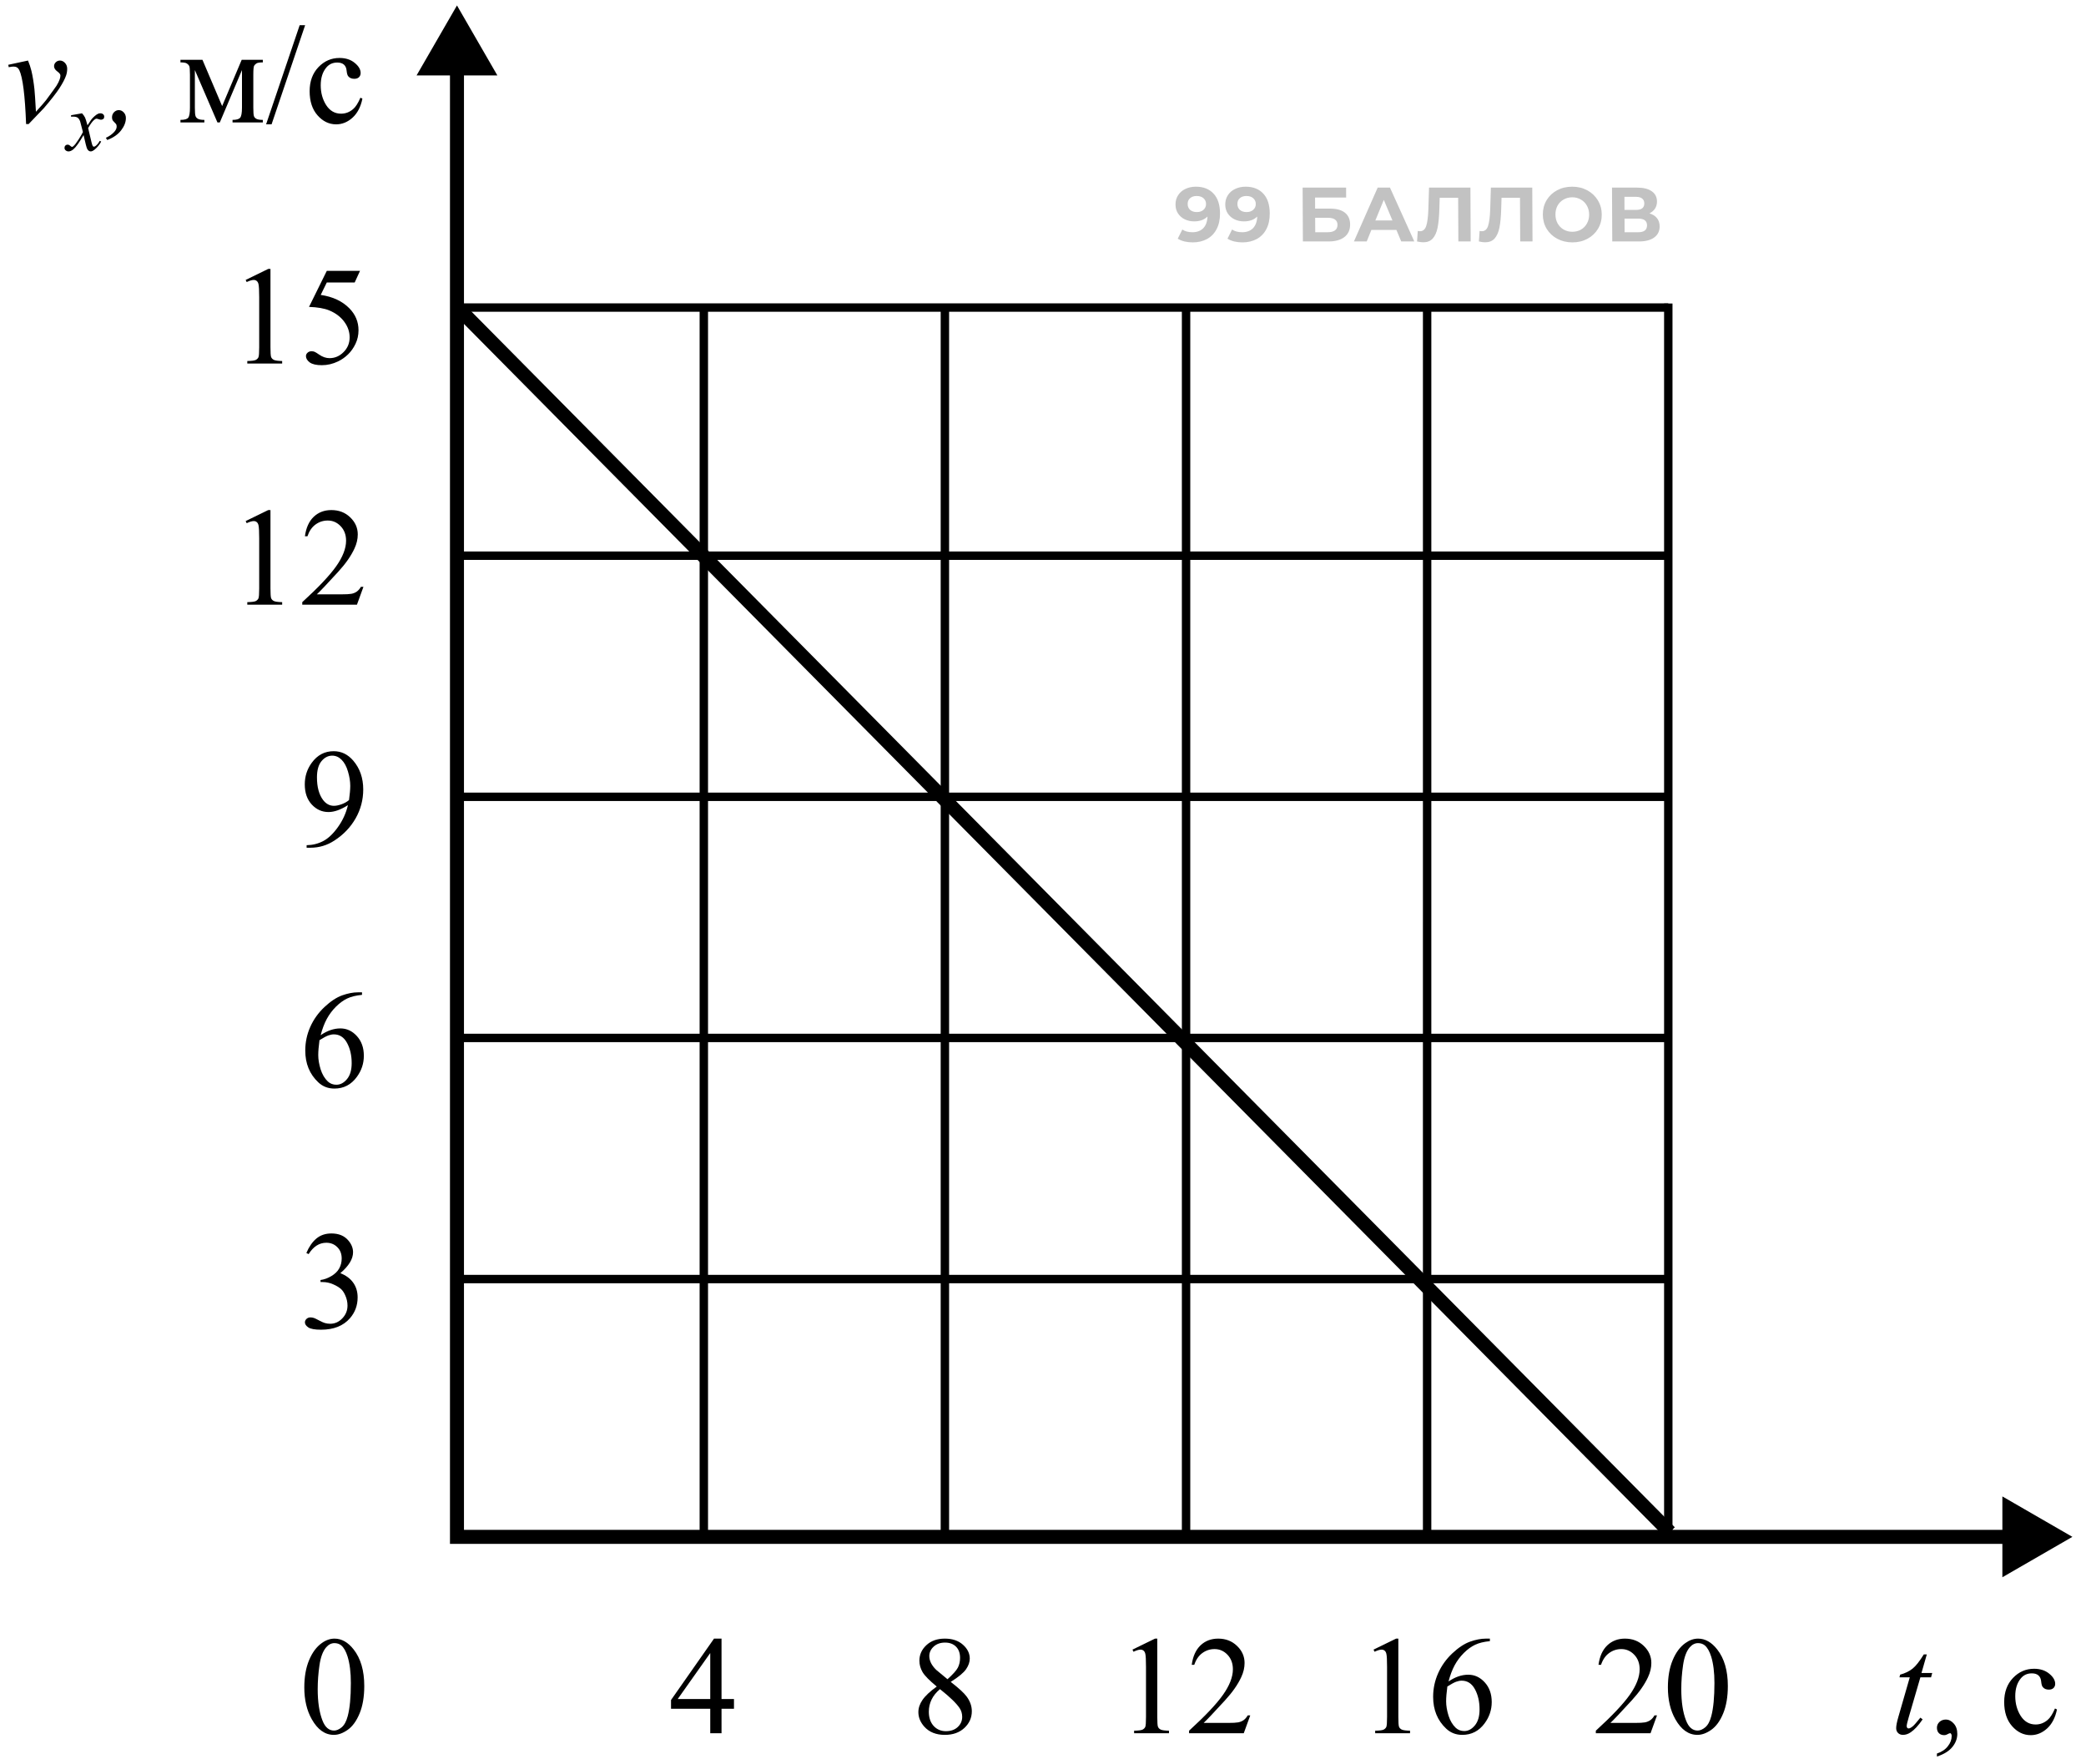 <svg width="149" height="126" viewBox="0 0 149 126" fill="none" xmlns="http://www.w3.org/2000/svg">
<path d="M32.641 0.389L29.754 5.389H35.527L32.641 0.389ZM32.641 109.77H32.141V110.27H32.641V109.77ZM148.027 109.77L143.027 106.883V112.656L148.027 109.77ZM32.141 4.889V109.77H33.141V4.889H32.141ZM32.641 110.27H143.527V109.27H32.641V110.27Z" fill="black"/>
<path d="M32.859 21.967H119.164" stroke="black" stroke-width="0.6"/>
<path d="M119.164 21.678L119.164 109.77" stroke="black" stroke-width="0.6"/>
<path d="M32.859 39.69H119.164" stroke="black" stroke-width="0.6"/>
<path d="M101.938 21.967L101.937 109.77" stroke="black" stroke-width="0.6"/>
<path d="M32.859 56.912H119.164" stroke="black" stroke-width="0.6"/>
<path d="M84.719 21.967L84.719 109.77" stroke="black" stroke-width="0.6"/>
<path d="M32.859 74.135H119.164" stroke="black" stroke-width="0.6"/>
<path d="M67.492 21.967L67.492 109.77" stroke="black" stroke-width="0.6"/>
<path d="M32.859 91.357H119.164" stroke="black" stroke-width="0.6"/>
<path d="M50.273 21.967L50.273 109.77" stroke="black" stroke-width="0.6"/>
<path opacity="0.8" d="M85.415 13.334C85.953 13.334 86.375 13.499 86.681 13.828C86.987 14.154 87.141 14.625 87.144 15.241C87.146 15.676 87.065 16.05 86.902 16.361C86.742 16.673 86.514 16.909 86.218 17.07C85.922 17.231 85.58 17.312 85.192 17.312C84.987 17.312 84.79 17.29 84.603 17.246C84.416 17.198 84.257 17.133 84.124 17.048L84.451 16.394C84.638 16.523 84.879 16.587 85.172 16.587C85.498 16.587 85.756 16.491 85.945 16.301C86.135 16.107 86.236 15.828 86.249 15.466C86.019 15.697 85.701 15.812 85.295 15.812C85.049 15.812 84.826 15.762 84.624 15.664C84.422 15.565 84.262 15.425 84.144 15.246C84.025 15.063 83.966 14.852 83.965 14.614C83.963 14.358 84.027 14.132 84.154 13.938C84.281 13.744 84.454 13.596 84.674 13.493C84.897 13.387 85.144 13.334 85.415 13.334ZM85.489 15.147C85.683 15.147 85.841 15.094 85.961 14.988C86.085 14.878 86.147 14.739 86.146 14.57C86.145 14.402 86.084 14.264 85.963 14.158C85.845 14.052 85.682 13.999 85.473 13.999C85.282 13.999 85.127 14.05 85.007 14.153C84.89 14.255 84.832 14.394 84.833 14.57C84.834 14.746 84.893 14.887 85.01 14.993C85.132 15.096 85.291 15.147 85.489 15.147ZM88.968 13.334C89.507 13.334 89.929 13.499 90.234 13.828C90.54 14.154 90.694 14.625 90.697 15.241C90.699 15.676 90.618 16.05 90.455 16.361C90.295 16.673 90.067 16.909 89.772 17.07C89.476 17.231 89.133 17.312 88.745 17.312C88.54 17.312 88.344 17.29 88.157 17.246C87.97 17.198 87.81 17.133 87.678 17.048L88.005 16.394C88.192 16.523 88.432 16.587 88.725 16.587C89.051 16.587 89.309 16.491 89.499 16.301C89.688 16.107 89.79 15.828 89.802 15.466C89.573 15.697 89.255 15.812 88.848 15.812C88.603 15.812 88.379 15.762 88.177 15.664C87.975 15.565 87.815 15.425 87.697 15.246C87.579 15.063 87.519 14.852 87.518 14.614C87.517 14.358 87.58 14.132 87.707 13.938C87.835 13.744 88.008 13.596 88.227 13.493C88.45 13.387 88.697 13.334 88.968 13.334ZM89.043 15.147C89.237 15.147 89.394 15.094 89.514 14.988C89.639 14.878 89.7 14.739 89.699 14.57C89.699 14.402 89.638 14.264 89.516 14.158C89.398 14.052 89.235 13.999 89.026 13.999C88.836 13.999 88.68 14.05 88.56 14.153C88.443 14.255 88.385 14.394 88.386 14.57C88.387 14.746 88.446 14.887 88.564 14.993C88.685 15.096 88.845 15.147 89.043 15.147ZM93.045 13.4H96.15L96.153 14.109H93.933L93.937 14.9H95.003C95.468 14.9 95.822 14.997 96.065 15.191C96.311 15.385 96.435 15.665 96.437 16.032C96.439 16.416 96.304 16.715 96.034 16.927C95.764 17.14 95.382 17.246 94.888 17.246H93.063L93.045 13.4ZM94.835 16.587C95.062 16.587 95.236 16.543 95.356 16.455C95.477 16.363 95.537 16.231 95.536 16.059C95.534 15.722 95.299 15.554 94.83 15.554H93.94L93.945 16.587H94.835ZM99.743 16.422H97.957L97.621 17.246H96.709L98.405 13.4H99.284L101.022 17.246H100.088L99.743 16.422ZM99.46 15.746L98.843 14.274L98.24 15.746H99.46ZM105.03 13.4L105.048 17.246H104.169L104.154 14.125H102.835L102.811 14.927C102.796 15.473 102.754 15.916 102.686 16.257C102.618 16.594 102.502 16.854 102.338 17.037C102.177 17.217 101.951 17.306 101.658 17.306C101.537 17.306 101.39 17.286 101.218 17.246L101.269 16.493C101.317 16.508 101.37 16.515 101.429 16.515C101.641 16.515 101.789 16.391 101.872 16.142C101.955 15.889 102.006 15.495 102.026 14.96L102.074 13.4H105.03ZM109.447 13.4L109.465 17.246H108.586L108.571 14.125H107.253L107.229 14.927C107.213 15.473 107.171 15.916 107.103 16.257C107.035 16.594 106.919 16.854 106.755 17.037C106.595 17.217 106.368 17.306 106.075 17.306C105.954 17.306 105.808 17.286 105.635 17.246L105.687 16.493C105.734 16.508 105.788 16.515 105.846 16.515C106.059 16.515 106.206 16.391 106.289 16.142C106.373 15.889 106.424 15.495 106.443 14.96L106.491 13.4H109.447ZM112.316 17.312C111.917 17.312 111.556 17.226 111.232 17.054C110.913 16.882 110.661 16.645 110.476 16.345C110.295 16.041 110.204 15.7 110.202 15.323C110.201 14.946 110.289 14.607 110.467 14.306C110.649 14.002 110.898 13.764 111.216 13.592C111.538 13.42 111.898 13.334 112.297 13.334C112.697 13.334 113.056 13.42 113.376 13.592C113.695 13.764 113.947 14.002 114.132 14.306C114.316 14.607 114.409 14.946 114.411 15.323C114.413 15.7 114.323 16.041 114.141 16.345C113.96 16.645 113.71 16.882 113.392 17.054C113.074 17.226 112.715 17.312 112.316 17.312ZM112.313 16.554C112.54 16.554 112.745 16.502 112.927 16.4C113.11 16.294 113.252 16.147 113.354 15.96C113.459 15.774 113.511 15.561 113.51 15.323C113.509 15.085 113.455 14.872 113.348 14.686C113.244 14.499 113.101 14.354 112.917 14.252C112.734 14.145 112.528 14.092 112.301 14.092C112.074 14.092 111.869 14.145 111.686 14.252C111.504 14.354 111.36 14.499 111.254 14.686C111.153 14.872 111.102 15.085 111.103 15.323C111.105 15.561 111.157 15.774 111.26 15.96C111.367 16.147 111.513 16.294 111.696 16.4C111.88 16.502 112.085 16.554 112.313 16.554ZM117.816 15.241C118.051 15.31 118.231 15.424 118.357 15.581C118.482 15.739 118.545 15.933 118.546 16.164C118.548 16.504 118.419 16.77 118.16 16.96C117.904 17.151 117.536 17.246 117.057 17.246H115.161L115.143 13.4H116.934C117.381 13.4 117.729 13.486 117.979 13.658C118.229 13.83 118.355 14.076 118.356 14.394C118.357 14.585 118.31 14.753 118.216 14.9C118.121 15.043 117.988 15.156 117.816 15.241ZM116.035 14.993H116.865C117.059 14.993 117.205 14.955 117.304 14.878C117.402 14.797 117.451 14.68 117.45 14.526C117.45 14.376 117.398 14.261 117.295 14.18C117.196 14.1 117.051 14.059 116.86 14.059H116.031L116.035 14.993ZM117.021 16.587C117.438 16.587 117.646 16.422 117.645 16.092C117.643 15.774 117.434 15.614 117.016 15.614H116.038L116.042 16.587H117.021Z" fill="black" fill-opacity="0.3"/>
<path d="M137.629 118.167L137.248 119.495H138.015L137.932 119.803H137.17L136.33 122.684C136.239 122.993 136.193 123.193 136.193 123.284C136.193 123.34 136.206 123.382 136.232 123.411C136.258 123.44 136.289 123.455 136.325 123.455C136.407 123.455 136.514 123.398 136.647 123.284C136.726 123.219 136.9 123.019 137.17 122.684L137.331 122.806C137.032 123.242 136.748 123.549 136.481 123.729C136.299 123.852 136.115 123.914 135.93 123.914C135.786 123.914 135.669 123.87 135.578 123.782C135.487 123.691 135.441 123.576 135.441 123.436C135.441 123.26 135.493 122.991 135.598 122.63L136.413 119.803H135.676L135.725 119.612C136.083 119.515 136.381 119.37 136.618 119.178C136.856 118.982 137.121 118.646 137.414 118.167H137.629ZM138.352 125.462V125.247C138.687 125.136 138.946 124.964 139.128 124.729C139.313 124.498 139.406 124.253 139.406 123.992C139.406 123.93 139.392 123.878 139.362 123.836C139.34 123.807 139.317 123.792 139.294 123.792C139.258 123.792 139.18 123.825 139.06 123.89C139.001 123.919 138.939 123.934 138.874 123.934C138.715 123.934 138.588 123.886 138.493 123.792C138.399 123.698 138.352 123.567 138.352 123.401C138.352 123.242 138.412 123.105 138.532 122.991C138.656 122.877 138.806 122.82 138.981 122.82C139.196 122.82 139.387 122.915 139.553 123.104C139.722 123.289 139.807 123.536 139.807 123.846C139.807 124.181 139.689 124.492 139.455 124.778C139.224 125.068 138.856 125.296 138.352 125.462ZM146.926 122.098C146.805 122.687 146.569 123.141 146.218 123.46C145.866 123.776 145.477 123.934 145.051 123.934C144.543 123.934 144.1 123.72 143.723 123.294C143.345 122.868 143.156 122.291 143.156 121.565C143.156 120.862 143.365 120.291 143.781 119.852C144.201 119.412 144.704 119.192 145.29 119.192C145.729 119.192 146.091 119.31 146.374 119.544C146.657 119.775 146.799 120.016 146.799 120.267C146.799 120.39 146.758 120.491 146.677 120.569C146.599 120.644 146.488 120.682 146.345 120.682C146.153 120.682 146.008 120.62 145.91 120.496C145.855 120.428 145.817 120.298 145.798 120.105C145.782 119.913 145.716 119.767 145.603 119.666C145.489 119.568 145.331 119.52 145.129 119.52C144.803 119.52 144.541 119.64 144.343 119.881C144.079 120.2 143.947 120.621 143.947 121.146C143.947 121.679 144.077 122.151 144.338 122.562C144.602 122.968 144.956 123.172 145.402 123.172C145.721 123.172 146.008 123.063 146.262 122.845C146.441 122.695 146.615 122.423 146.784 122.029L146.926 122.098Z" fill="black"/>
<path d="M0.59 4.628L2.001 4.325C2.102 4.566 2.183 4.812 2.245 5.062C2.333 5.43 2.405 5.867 2.46 6.371C2.486 6.625 2.522 7.162 2.567 7.982C2.974 7.533 3.217 7.255 3.295 7.147C3.725 6.565 3.972 6.223 4.037 6.122C4.145 5.95 4.219 5.798 4.262 5.668C4.298 5.57 4.315 5.478 4.315 5.39C4.315 5.305 4.239 5.207 4.086 5.097C3.936 4.986 3.861 4.862 3.861 4.726C3.861 4.621 3.902 4.529 3.983 4.447C4.068 4.366 4.167 4.325 4.281 4.325C4.418 4.325 4.538 4.382 4.643 4.496C4.747 4.607 4.799 4.745 4.799 4.911C4.799 5.077 4.773 5.237 4.721 5.39C4.636 5.637 4.478 5.94 4.247 6.298C4.016 6.653 3.643 7.13 3.129 7.729C3.064 7.803 2.702 8.181 2.045 8.861H1.864C1.786 6.801 1.623 5.515 1.376 5.004C1.295 4.838 1.16 4.755 0.971 4.755C0.889 4.755 0.774 4.77 0.624 4.799L0.59 4.628ZM5.858 8.093C5.954 8.194 6.026 8.296 6.075 8.397C6.11 8.468 6.168 8.652 6.248 8.951L6.506 8.564C6.574 8.471 6.657 8.382 6.755 8.298C6.853 8.212 6.938 8.153 7.013 8.122C7.06 8.103 7.111 8.093 7.168 8.093C7.252 8.093 7.318 8.115 7.367 8.16C7.418 8.205 7.443 8.26 7.443 8.324C7.443 8.398 7.429 8.449 7.399 8.477C7.345 8.525 7.282 8.55 7.212 8.55C7.171 8.55 7.127 8.541 7.08 8.523C6.988 8.492 6.927 8.477 6.896 8.477C6.849 8.477 6.793 8.504 6.729 8.559C6.607 8.66 6.463 8.856 6.295 9.147L6.535 10.155C6.572 10.31 6.604 10.402 6.629 10.434C6.654 10.463 6.68 10.477 6.705 10.477C6.746 10.477 6.794 10.455 6.849 10.41C6.956 10.32 7.048 10.203 7.124 10.059L7.227 10.111C7.104 10.342 6.947 10.533 6.758 10.685C6.65 10.771 6.56 10.815 6.485 10.815C6.376 10.815 6.289 10.753 6.225 10.63C6.184 10.554 6.099 10.226 5.97 9.646C5.665 10.175 5.421 10.516 5.237 10.668C5.118 10.766 5.003 10.815 4.892 10.815C4.813 10.815 4.742 10.786 4.678 10.729C4.631 10.687 4.607 10.629 4.607 10.557C4.607 10.492 4.629 10.438 4.672 10.396C4.715 10.352 4.768 10.331 4.83 10.331C4.893 10.331 4.959 10.362 5.029 10.425C5.08 10.47 5.119 10.492 5.146 10.492C5.17 10.492 5.2 10.477 5.237 10.445C5.329 10.371 5.454 10.211 5.612 9.965C5.771 9.719 5.874 9.541 5.923 9.432C5.802 8.957 5.736 8.706 5.727 8.679C5.682 8.552 5.623 8.462 5.551 8.409C5.479 8.356 5.372 8.33 5.231 8.33C5.187 8.33 5.135 8.332 5.076 8.336V8.23L5.858 8.093ZM7.562 9.843C7.806 9.732 8.005 9.592 8.158 9.423C8.275 9.293 8.333 9.167 8.333 9.047C8.333 8.988 8.324 8.935 8.304 8.886C8.291 8.86 8.245 8.808 8.167 8.729C8.089 8.651 8.045 8.598 8.035 8.568C8.013 8.513 8.001 8.45 8.001 8.378C8.001 8.238 8.048 8.118 8.143 8.017C8.241 7.916 8.354 7.865 8.485 7.865C8.618 7.865 8.735 7.919 8.836 8.026C8.94 8.134 8.992 8.269 8.992 8.432C8.992 8.721 8.879 9.014 8.651 9.311C8.423 9.607 8.092 9.836 7.659 9.999L7.562 9.843ZM15.867 7.577L17.264 4.271H18.773V4.457C18.551 4.457 18.403 4.48 18.328 4.525C18.257 4.568 18.2 4.621 18.157 4.687C18.115 4.752 18.094 4.963 18.094 5.321V7.694C18.094 8.004 18.109 8.204 18.138 8.295C18.171 8.383 18.234 8.45 18.328 8.495C18.426 8.541 18.574 8.563 18.773 8.563V8.744H16.61V8.563C16.877 8.563 17.056 8.515 17.147 8.417C17.238 8.316 17.284 8.075 17.284 7.694V5.004L15.701 8.744H15.531L13.919 5.004V7.694C13.919 8.004 13.935 8.204 13.968 8.295C14.001 8.383 14.064 8.45 14.159 8.495C14.253 8.541 14.399 8.563 14.598 8.563V8.744H12.889V8.563C13.179 8.563 13.364 8.511 13.446 8.407C13.527 8.3 13.568 8.062 13.568 7.694V5.321C13.568 4.973 13.55 4.768 13.514 4.706C13.478 4.641 13.423 4.584 13.348 4.535C13.273 4.483 13.12 4.457 12.889 4.457V4.271H14.461L15.867 7.577ZM21.795 1.801L19.398 8.881H19.007L21.405 1.801H21.795ZM25.887 7.045C25.767 7.634 25.531 8.088 25.179 8.407C24.828 8.723 24.439 8.881 24.012 8.881C23.504 8.881 23.061 8.668 22.684 8.241C22.306 7.815 22.117 7.239 22.117 6.513C22.117 5.81 22.326 5.238 22.742 4.799C23.162 4.359 23.665 4.14 24.251 4.14C24.691 4.14 25.052 4.257 25.335 4.491C25.619 4.722 25.76 4.963 25.76 5.214C25.76 5.338 25.719 5.438 25.638 5.517C25.56 5.591 25.449 5.629 25.306 5.629C25.114 5.629 24.969 5.567 24.871 5.443C24.816 5.375 24.779 5.245 24.759 5.053C24.743 4.861 24.678 4.714 24.564 4.613C24.45 4.516 24.292 4.467 24.09 4.467C23.765 4.467 23.503 4.587 23.304 4.828C23.04 5.147 22.909 5.569 22.909 6.093C22.909 6.627 23.039 7.099 23.299 7.509C23.563 7.916 23.918 8.119 24.364 8.119C24.683 8.119 24.969 8.01 25.223 7.792C25.402 7.642 25.576 7.37 25.745 6.977L25.887 7.045Z" fill="black"/>
<path d="M21.736 120.525C21.736 119.77 21.85 119.121 22.078 118.577C22.306 118.03 22.609 117.623 22.986 117.356C23.279 117.145 23.582 117.039 23.895 117.039C24.402 117.039 24.858 117.298 25.262 117.815C25.766 118.457 26.019 119.326 26.019 120.423C26.019 121.191 25.908 121.844 25.686 122.381C25.465 122.918 25.182 123.309 24.837 123.553C24.495 123.794 24.165 123.914 23.846 123.914C23.214 123.914 22.689 123.541 22.269 122.796C21.914 122.168 21.736 121.411 21.736 120.525ZM22.693 120.647C22.693 121.559 22.806 122.303 23.03 122.879C23.216 123.364 23.492 123.606 23.86 123.606C24.036 123.606 24.218 123.528 24.407 123.372C24.596 123.213 24.739 122.947 24.837 122.576C24.987 122.016 25.061 121.227 25.061 120.208C25.061 119.453 24.983 118.823 24.827 118.318C24.71 117.944 24.559 117.679 24.373 117.522C24.24 117.415 24.078 117.361 23.89 117.361C23.668 117.361 23.471 117.461 23.299 117.659C23.064 117.929 22.905 118.354 22.82 118.934C22.736 119.513 22.693 120.084 22.693 120.647Z" fill="black"/>
<path d="M21.883 89.496C22.072 89.05 22.309 88.707 22.596 88.466C22.885 88.222 23.245 88.1 23.675 88.1C24.205 88.1 24.612 88.272 24.895 88.617C25.11 88.874 25.218 89.149 25.218 89.442C25.218 89.924 24.915 90.422 24.31 90.936C24.716 91.096 25.024 91.324 25.232 91.62C25.441 91.916 25.545 92.265 25.545 92.665C25.545 93.238 25.363 93.734 24.998 94.154C24.523 94.701 23.834 94.975 22.933 94.975C22.487 94.975 22.182 94.919 22.02 94.809C21.86 94.698 21.78 94.579 21.78 94.452C21.78 94.358 21.818 94.275 21.893 94.203C21.971 94.132 22.064 94.096 22.171 94.096C22.252 94.096 22.335 94.109 22.42 94.135C22.475 94.151 22.601 94.211 22.796 94.315C22.991 94.416 23.126 94.477 23.201 94.496C23.322 94.532 23.45 94.55 23.587 94.55C23.919 94.55 24.207 94.421 24.451 94.164C24.699 93.907 24.822 93.603 24.822 93.251C24.822 92.994 24.765 92.743 24.651 92.499C24.567 92.317 24.474 92.178 24.373 92.084C24.233 91.954 24.041 91.837 23.797 91.732C23.553 91.625 23.304 91.571 23.05 91.571H22.894V91.425C23.151 91.392 23.408 91.299 23.665 91.147C23.925 90.993 24.114 90.81 24.231 90.595C24.349 90.38 24.407 90.144 24.407 89.887C24.407 89.551 24.301 89.281 24.09 89.076C23.881 88.868 23.621 88.764 23.309 88.764C22.804 88.764 22.383 89.034 22.044 89.574L21.883 89.496Z" fill="black"/>
<path d="M25.857 70.877V71.058C25.428 71.1 25.076 71.186 24.803 71.316C24.533 71.443 24.264 71.639 23.997 71.902C23.733 72.166 23.514 72.461 23.338 72.786C23.165 73.108 23.02 73.493 22.903 73.939C23.372 73.616 23.842 73.455 24.314 73.455C24.767 73.455 25.159 73.637 25.491 74.002C25.823 74.367 25.989 74.835 25.989 75.408C25.989 75.962 25.822 76.466 25.486 76.922C25.083 77.475 24.549 77.752 23.885 77.752C23.432 77.752 23.048 77.602 22.732 77.303C22.114 76.72 21.805 75.965 21.805 75.037C21.805 74.445 21.924 73.882 22.161 73.348C22.399 72.814 22.737 72.34 23.177 71.927C23.619 71.513 24.043 71.235 24.446 71.092C24.85 70.949 25.226 70.877 25.574 70.877H25.857ZM22.82 74.295C22.762 74.734 22.732 75.089 22.732 75.359C22.732 75.672 22.789 76.012 22.903 76.38C23.02 76.745 23.193 77.034 23.421 77.249C23.587 77.402 23.789 77.478 24.026 77.478C24.31 77.478 24.562 77.345 24.783 77.078C25.008 76.811 25.12 76.43 25.12 75.936C25.12 75.379 25.009 74.897 24.788 74.49C24.567 74.083 24.253 73.88 23.846 73.88C23.722 73.88 23.588 73.906 23.445 73.958C23.305 74.01 23.097 74.122 22.82 74.295Z" fill="black"/>
<path d="M21.902 60.549V60.368C22.326 60.362 22.719 60.264 23.084 60.075C23.449 59.883 23.8 59.55 24.139 59.074C24.48 58.599 24.718 58.077 24.852 57.507C24.34 57.836 23.878 58 23.465 58C22.999 58 22.601 57.821 22.269 57.463C21.936 57.102 21.77 56.623 21.77 56.027C21.77 55.448 21.936 54.932 22.269 54.48C22.669 53.929 23.191 53.654 23.836 53.654C24.38 53.654 24.845 53.879 25.232 54.328C25.708 54.885 25.945 55.572 25.945 56.389C25.945 57.124 25.765 57.811 25.403 58.449C25.042 59.084 24.539 59.611 23.895 60.031C23.37 60.376 22.799 60.549 22.181 60.549H21.902ZM24.93 57.145C24.988 56.722 25.018 56.384 25.018 56.13C25.018 55.814 24.964 55.474 24.856 55.109C24.749 54.742 24.596 54.46 24.398 54.265C24.202 54.069 23.979 53.972 23.729 53.972C23.439 53.972 23.185 54.102 22.967 54.362C22.749 54.623 22.64 55.01 22.64 55.524C22.64 56.211 22.785 56.748 23.074 57.136C23.286 57.416 23.546 57.556 23.855 57.556C24.005 57.556 24.183 57.52 24.388 57.448C24.593 57.377 24.773 57.276 24.93 57.145Z" fill="black"/>
<path d="M17.547 37.218L19.158 36.432H19.319V42.023C19.319 42.394 19.334 42.625 19.363 42.716C19.396 42.807 19.461 42.877 19.559 42.926C19.656 42.975 19.855 43.002 20.154 43.009V43.19H17.664V43.009C17.977 43.002 18.178 42.976 18.27 42.931C18.361 42.882 18.424 42.818 18.46 42.74C18.496 42.659 18.514 42.42 18.514 42.023V38.448C18.514 37.967 18.497 37.657 18.465 37.52C18.442 37.416 18.4 37.34 18.338 37.291C18.279 37.242 18.208 37.218 18.123 37.218C18.003 37.218 17.835 37.268 17.62 37.369L17.547 37.218ZM25.96 41.915L25.496 43.19H21.59V43.009C22.739 41.961 23.548 41.105 24.017 40.44C24.485 39.776 24.72 39.169 24.72 38.619C24.72 38.199 24.591 37.854 24.334 37.584C24.077 37.314 23.769 37.179 23.411 37.179C23.086 37.179 22.793 37.275 22.532 37.467C22.275 37.656 22.085 37.934 21.961 38.302H21.78C21.862 37.7 22.07 37.237 22.405 36.915C22.744 36.593 23.165 36.432 23.67 36.432C24.207 36.432 24.655 36.604 25.013 36.949C25.374 37.294 25.555 37.701 25.555 38.17C25.555 38.505 25.477 38.84 25.32 39.176C25.079 39.703 24.689 40.261 24.148 40.851C23.338 41.736 22.832 42.27 22.63 42.452H24.358C24.71 42.452 24.956 42.439 25.096 42.413C25.239 42.387 25.367 42.335 25.481 42.257C25.595 42.175 25.695 42.062 25.779 41.915H25.96Z" fill="black"/>
<path d="M17.547 19.995L19.158 19.209H19.319V24.8C19.319 25.171 19.334 25.402 19.363 25.493C19.396 25.584 19.461 25.654 19.559 25.703C19.656 25.752 19.855 25.78 20.154 25.786V25.967H17.664V25.786C17.977 25.78 18.178 25.754 18.27 25.708C18.361 25.659 18.424 25.596 18.46 25.518C18.496 25.436 18.514 25.197 18.514 24.8V21.226C18.514 20.744 18.497 20.435 18.465 20.298C18.442 20.194 18.4 20.117 18.338 20.068C18.279 20.02 18.208 19.995 18.123 19.995C18.003 19.995 17.835 20.046 17.62 20.146L17.547 19.995ZM25.716 19.346L25.335 20.176H23.343L22.908 21.064C23.771 21.191 24.454 21.512 24.959 22.026C25.392 22.469 25.608 22.99 25.608 23.589C25.608 23.937 25.537 24.259 25.394 24.556C25.254 24.852 25.076 25.104 24.861 25.312C24.646 25.521 24.407 25.689 24.144 25.815C23.769 25.994 23.385 26.084 22.991 26.084C22.594 26.084 22.304 26.017 22.122 25.884C21.943 25.747 21.854 25.597 21.854 25.435C21.854 25.343 21.891 25.264 21.966 25.195C22.041 25.124 22.135 25.088 22.249 25.088C22.334 25.088 22.407 25.101 22.469 25.127C22.534 25.153 22.643 25.22 22.796 25.327C23.04 25.496 23.287 25.581 23.538 25.581C23.919 25.581 24.253 25.438 24.539 25.151C24.829 24.862 24.974 24.51 24.974 24.097C24.974 23.696 24.845 23.324 24.588 22.979C24.331 22.63 23.976 22.362 23.523 22.173C23.169 22.026 22.685 21.942 22.073 21.919L23.343 19.346H25.716Z" fill="black"/>
<path d="M52.427 121.355V122.049H51.538V123.797H50.732V122.049H47.93V121.424L51.001 117.039H51.538V121.355H52.427ZM50.732 121.355V118.069L48.408 121.355H50.732Z" fill="black"/>
<path d="M66.911 120.462C66.387 120.032 66.049 119.687 65.895 119.427C65.746 119.166 65.671 118.896 65.671 118.616C65.671 118.187 65.837 117.817 66.169 117.508C66.501 117.195 66.942 117.039 67.492 117.039C68.026 117.039 68.456 117.184 68.781 117.474C69.107 117.763 69.269 118.094 69.269 118.465C69.269 118.712 69.182 118.965 69.006 119.222C68.83 119.479 68.464 119.782 67.907 120.13C68.48 120.573 68.859 120.921 69.045 121.175C69.292 121.507 69.416 121.857 69.416 122.225C69.416 122.69 69.239 123.089 68.884 123.421C68.529 123.75 68.064 123.914 67.487 123.914C66.859 123.914 66.369 123.717 66.018 123.323C65.738 123.007 65.598 122.662 65.598 122.288C65.598 121.995 65.695 121.705 65.891 121.419C66.089 121.129 66.429 120.81 66.911 120.462ZM67.678 119.939C68.068 119.588 68.316 119.311 68.42 119.109C68.524 118.904 68.576 118.673 68.576 118.416C68.576 118.074 68.48 117.807 68.288 117.615C68.096 117.42 67.834 117.322 67.502 117.322C67.17 117.322 66.9 117.418 66.691 117.61C66.483 117.802 66.379 118.027 66.379 118.284C66.379 118.453 66.421 118.623 66.506 118.792C66.594 118.961 66.717 119.122 66.877 119.275L67.678 119.939ZM67.141 120.647C66.87 120.875 66.67 121.124 66.54 121.395C66.41 121.661 66.345 121.951 66.345 122.264C66.345 122.684 66.459 123.021 66.686 123.274C66.918 123.525 67.211 123.65 67.565 123.65C67.917 123.65 68.199 123.551 68.41 123.353C68.622 123.154 68.728 122.913 68.728 122.63C68.728 122.396 68.666 122.186 68.542 122C68.311 121.655 67.844 121.204 67.141 120.647Z" fill="black"/>
<path d="M80.891 117.825L82.502 117.039H82.663V122.63C82.663 123.001 82.678 123.232 82.707 123.323C82.74 123.414 82.805 123.484 82.902 123.533C83 123.582 83.199 123.61 83.498 123.616V123.797H81.008V123.616C81.32 123.61 81.522 123.584 81.613 123.538C81.704 123.489 81.768 123.426 81.804 123.348C81.84 123.266 81.857 123.027 81.857 122.63V119.056C81.857 118.574 81.841 118.265 81.809 118.128C81.786 118.024 81.743 117.947 81.682 117.898C81.623 117.85 81.551 117.825 81.467 117.825C81.346 117.825 81.179 117.876 80.964 117.977L80.891 117.825ZM89.304 122.522L88.84 123.797H84.934V123.616C86.083 122.568 86.892 121.712 87.36 121.048C87.829 120.384 88.064 119.777 88.064 119.227C88.064 118.807 87.935 118.462 87.678 118.191C87.421 117.921 87.113 117.786 86.755 117.786C86.429 117.786 86.136 117.882 85.876 118.074C85.619 118.263 85.428 118.541 85.305 118.909H85.124C85.205 118.307 85.414 117.845 85.749 117.522C86.088 117.2 86.509 117.039 87.014 117.039C87.551 117.039 87.998 117.212 88.356 117.557C88.718 117.902 88.898 118.309 88.898 118.777C88.898 119.113 88.82 119.448 88.664 119.783C88.423 120.311 88.033 120.869 87.492 121.458C86.682 122.343 86.175 122.877 85.974 123.06H87.702C88.054 123.06 88.299 123.047 88.439 123.021C88.583 122.994 88.711 122.942 88.825 122.864C88.939 122.783 89.038 122.669 89.123 122.522H89.304Z" fill="black"/>
<path d="M98.109 117.825L99.721 117.039H99.882V122.63C99.882 123.001 99.897 123.232 99.926 123.323C99.958 123.414 100.023 123.484 100.121 123.533C100.219 123.582 100.417 123.61 100.717 123.616V123.797H98.227V123.616C98.539 123.61 98.741 123.584 98.832 123.538C98.923 123.489 98.987 123.426 99.022 123.348C99.058 123.266 99.076 123.027 99.076 122.63V119.056C99.076 118.574 99.06 118.265 99.027 118.128C99.005 118.024 98.962 117.947 98.9 117.898C98.842 117.85 98.77 117.825 98.686 117.825C98.565 117.825 98.397 117.876 98.183 117.977L98.109 117.825ZM106.42 117.039V117.22C105.99 117.262 105.639 117.348 105.365 117.479C105.095 117.605 104.826 117.801 104.56 118.064C104.296 118.328 104.076 118.623 103.9 118.948C103.728 119.271 103.583 119.655 103.466 120.101C103.935 119.778 104.405 119.617 104.877 119.617C105.329 119.617 105.722 119.799 106.054 120.164C106.386 120.529 106.552 120.997 106.552 121.57C106.552 122.124 106.384 122.628 106.049 123.084C105.645 123.637 105.111 123.914 104.447 123.914C103.995 123.914 103.611 123.764 103.295 123.465C102.676 122.882 102.367 122.127 102.367 121.199C102.367 120.607 102.486 120.044 102.724 119.51C102.961 118.976 103.3 118.502 103.739 118.089C104.182 117.675 104.605 117.397 105.009 117.254C105.412 117.111 105.788 117.039 106.137 117.039H106.42ZM103.383 120.457C103.324 120.896 103.295 121.251 103.295 121.521C103.295 121.834 103.352 122.174 103.466 122.542C103.583 122.907 103.756 123.196 103.983 123.411C104.149 123.564 104.351 123.641 104.589 123.641C104.872 123.641 105.124 123.507 105.346 123.24C105.57 122.973 105.683 122.592 105.683 122.098C105.683 121.541 105.572 121.059 105.351 120.652C105.129 120.245 104.815 120.042 104.408 120.042C104.285 120.042 104.151 120.068 104.008 120.12C103.868 120.172 103.66 120.285 103.383 120.457Z" fill="black"/>
<path d="M118.358 122.522L117.895 123.797H113.988V123.616C115.137 122.568 115.946 121.712 116.415 121.048C116.884 120.384 117.118 119.777 117.118 119.227C117.118 118.807 116.99 118.462 116.732 118.191C116.475 117.921 116.168 117.786 115.81 117.786C115.484 117.786 115.191 117.882 114.931 118.074C114.674 118.263 114.483 118.541 114.359 118.909H114.179C114.26 118.307 114.468 117.845 114.804 117.522C115.142 117.2 115.564 117.039 116.068 117.039C116.605 117.039 117.053 117.212 117.411 117.557C117.772 117.902 117.953 118.309 117.953 118.777C117.953 119.113 117.875 119.448 117.719 119.783C117.478 120.311 117.087 120.869 116.547 121.458C115.736 122.343 115.23 122.877 115.028 123.06H116.757C117.108 123.06 117.354 123.047 117.494 123.021C117.637 122.994 117.766 122.942 117.88 122.864C117.994 122.783 118.093 122.669 118.178 122.522H118.358ZM119.135 120.525C119.135 119.77 119.249 119.121 119.477 118.577C119.704 118.03 120.007 117.623 120.385 117.356C120.678 117.145 120.98 117.039 121.293 117.039C121.801 117.039 122.257 117.298 122.66 117.815C123.165 118.457 123.417 119.326 123.417 120.423C123.417 121.191 123.306 121.844 123.085 122.381C122.864 122.918 122.58 123.309 122.235 123.553C121.894 123.794 121.563 123.914 121.244 123.914C120.613 123.914 120.087 123.541 119.667 122.796C119.312 122.168 119.135 121.411 119.135 120.525ZM120.092 120.647C120.092 121.559 120.204 122.303 120.429 122.879C120.614 123.364 120.891 123.606 121.259 123.606C121.435 123.606 121.617 123.528 121.806 123.372C121.994 123.213 122.138 122.947 122.235 122.576C122.385 122.016 122.46 121.227 122.46 120.208C122.46 119.453 122.382 118.823 122.226 118.318C122.108 117.944 121.957 117.679 121.771 117.522C121.638 117.415 121.477 117.361 121.288 117.361C121.067 117.361 120.87 117.461 120.697 117.659C120.463 117.929 120.303 118.354 120.219 118.934C120.134 119.513 120.092 120.084 120.092 120.647Z" fill="black"/>
<path d="M32.977 22.26L119.273 109.438" stroke="black"/>
</svg>
